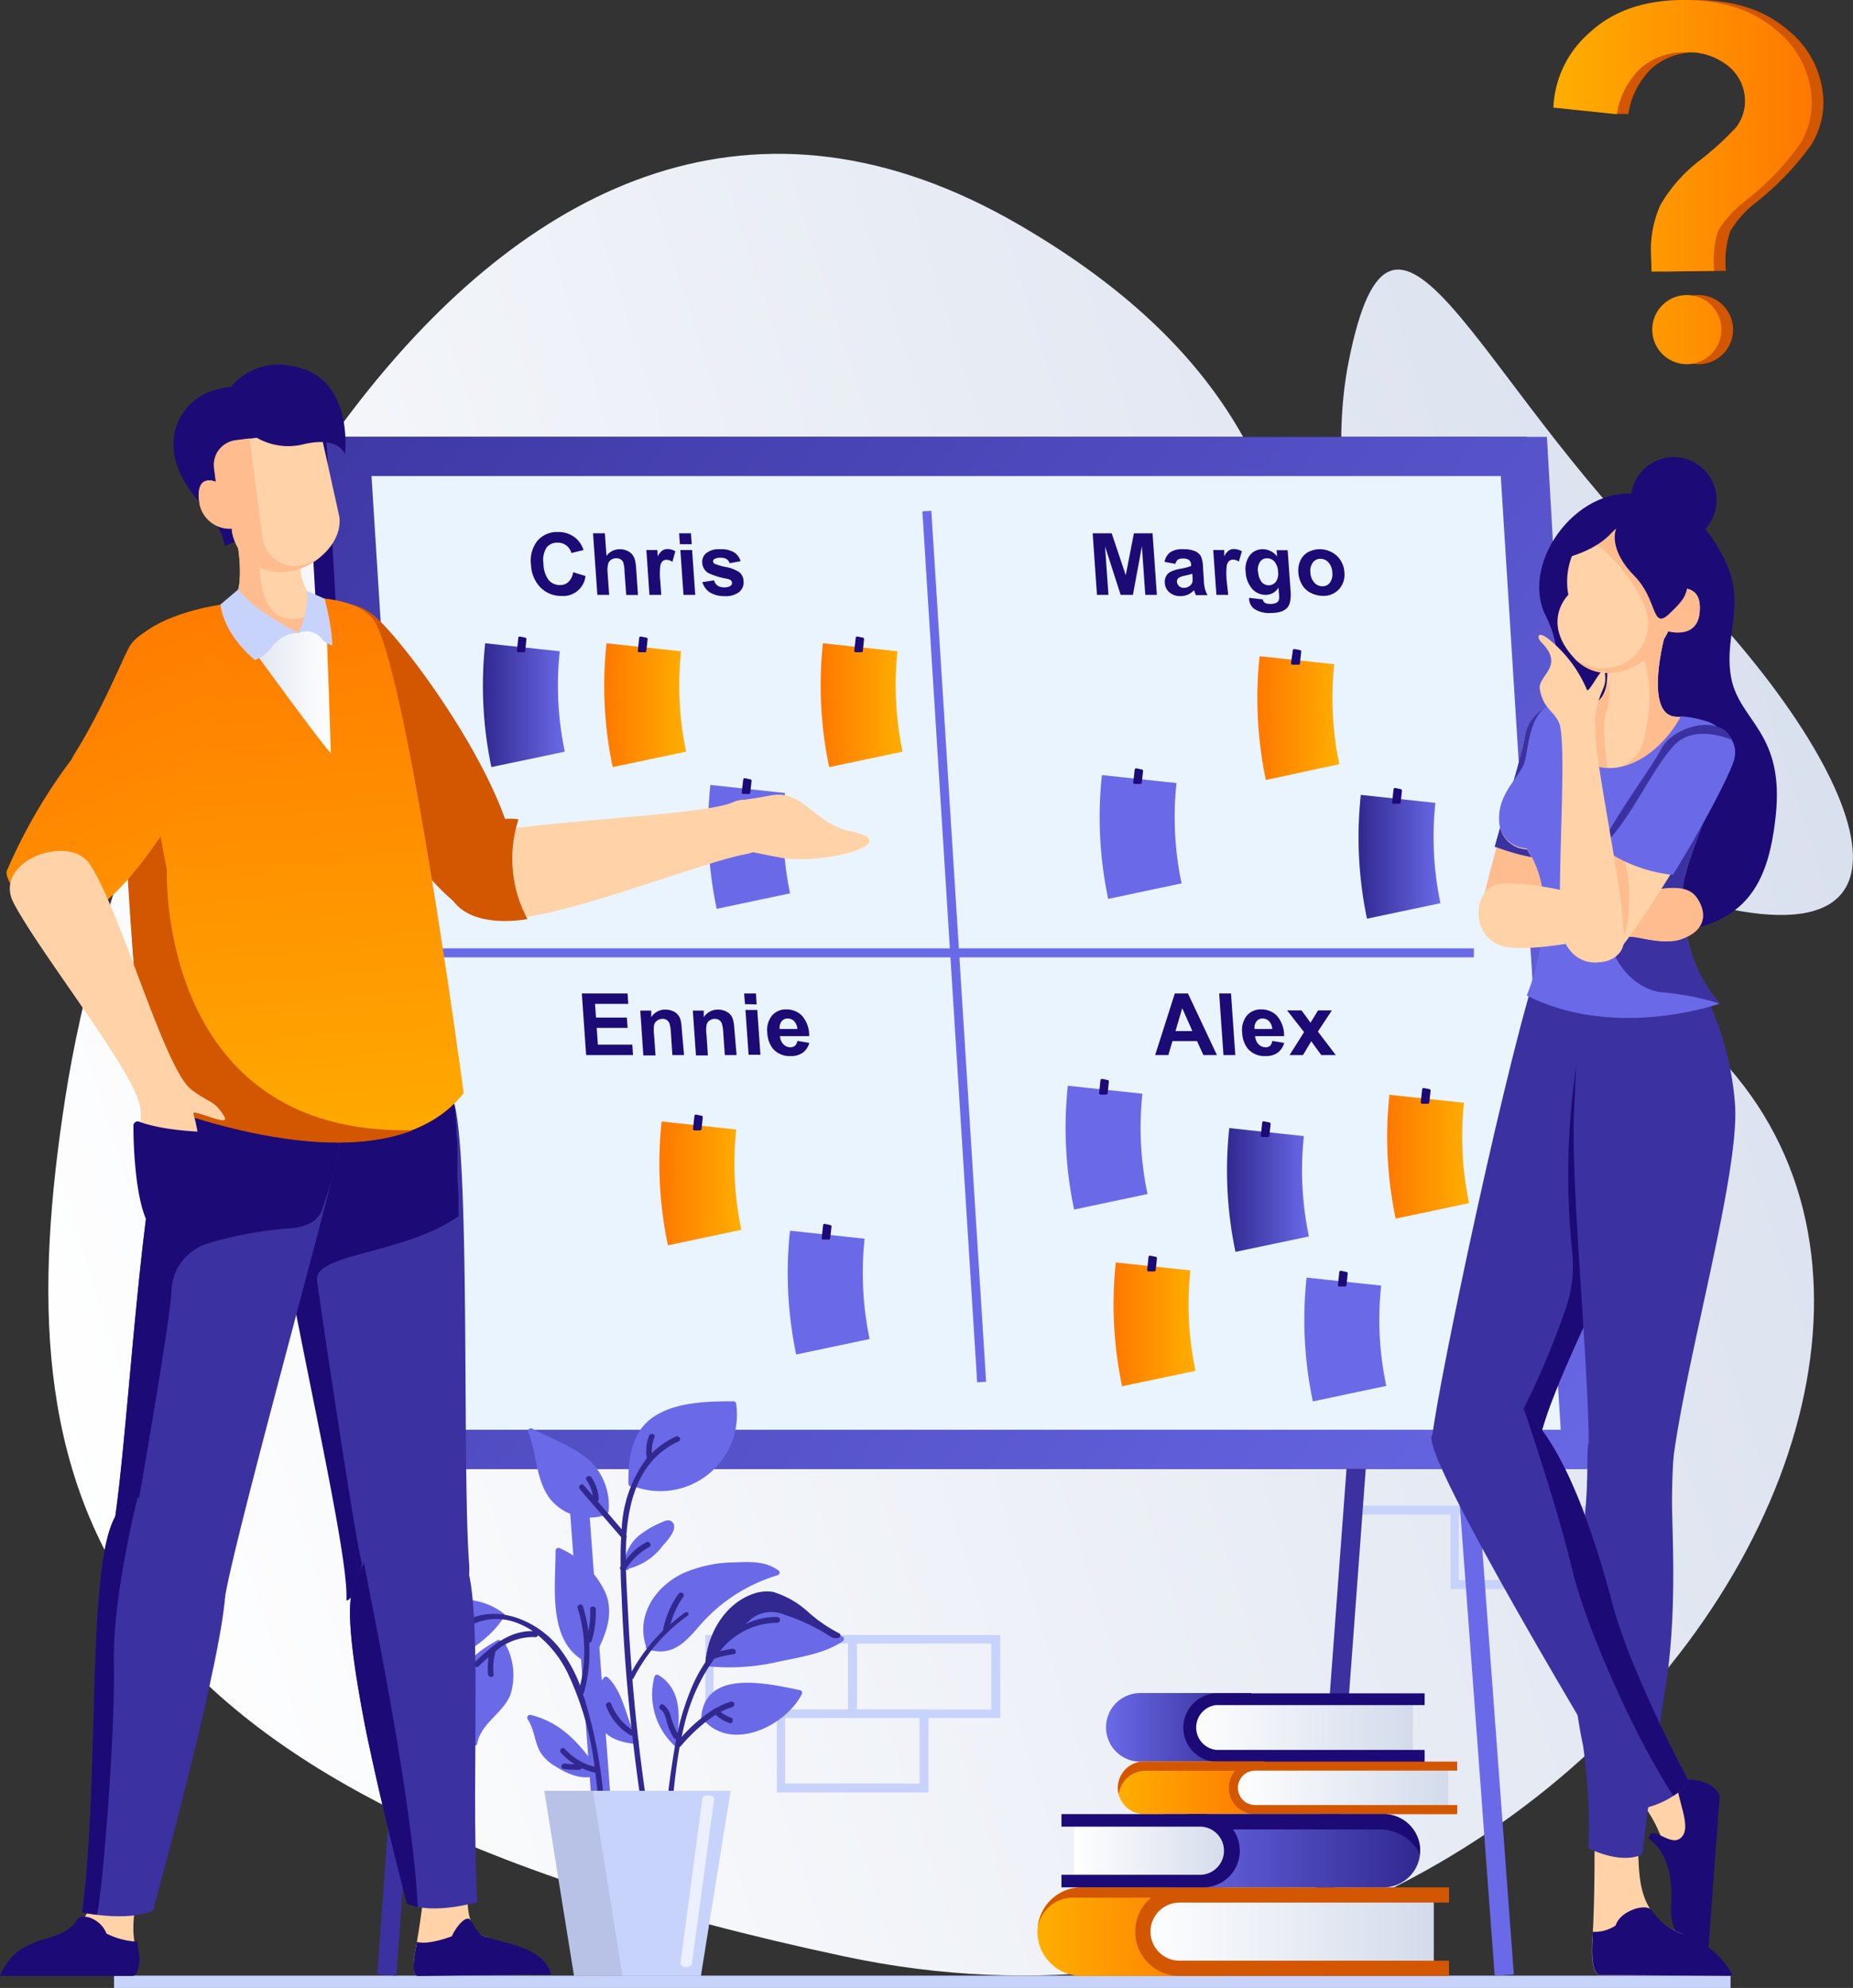 <svg xmlns="http://www.w3.org/2000/svg" xmlns:xlink="http://www.w3.org/1999/xlink" viewBox="0 0 206.69 221.73"><rect x="0" y="0" width="206.69" height="221.73" fill="#333333" stroke="none"/><defs><style>.cls-1{fill:#c8d3fb;}.cls-2{fill:url(#Безымянный_градиент_330);}.cls-3{fill:url(#Безымянный_градиент_330-2);}.cls-4{fill:#3b31a1;}.cls-19,.cls-5{fill:#6a6ae8;}.cls-6{fill:#1c0a76;}.cls-7{fill:url(#Безымянный_градиент_14);}.cls-8{fill:#eaf4fe;}.cls-9{fill:#1c0a75;}.cls-10,.cls-11,.cls-12,.cls-13,.cls-14,.cls-15,.cls-16,.cls-17,.cls-18,.cls-19{fill-rule:evenodd;}.cls-10{fill:url(#Безымянный_градиент_14-2);}.cls-11{fill:url(#Безымянный_градиент_14-3);}.cls-12{fill:url(#Безымянный_градиент_14-4);}.cls-13{fill:url(#Безымянный_градиент_18);}.cls-14{fill:url(#Безымянный_градиент_18-2);}.cls-15{fill:url(#Безымянный_градиент_18-3);}.cls-16{fill:url(#Безымянный_градиент_18-4);}.cls-17{fill:url(#Безымянный_градиент_18-5);}.cls-18{fill:url(#Безымянный_градиент_18-6);}.cls-20{fill:#312890;}.cls-21{opacity:0.08;}.cls-22{fill:#fff;opacity:0.64;}.cls-23{fill:#ffd2a7;}.cls-24{fill:#ffbc8e;}.cls-25{fill:#d35600;}.cls-26{fill:url(#Безымянный_градиент_18-7);}.cls-27{fill:url(#Безымянный_градиент_330-3);}.cls-28{fill:url(#Безымянный_градиент_140);}.cls-29{fill:url(#Безымянный_градиент_18-8);}.cls-30{fill:url(#Безымянный_градиент_18-9);}.cls-31{fill:url(#Безымянный_градиент_18-10);}.cls-32{fill:url(#Безымянный_градиент_330-4);}.cls-33{fill:url(#Безымянный_градиент_14-5);}.cls-34{fill:url(#Безымянный_градиент_330-5);}.cls-35{fill:url(#Безымянный_градиент_18-11);}.cls-36{fill:url(#Безымянный_градиент_330-6);}.cls-37{fill:url(#Безымянный_градиент_14-6);}.cls-38{fill:url(#Безымянный_градиент_330-7);}</style><linearGradient id="&#x411;&#x435;&#x437;&#x44B;&#x43C;&#x44F;&#x43D;&#x43D;&#x44B;&#x439;_&#x433;&#x440;&#x430;&#x434;&#x438;&#x435;&#x43D;&#x442;_330" x1="1.97" y1="151.04" x2="240.9" y2="75.52" gradientUnits="userSpaceOnUse"><stop offset="0" stop-color="#fff"></stop><stop offset="1" stop-color="#d3dbeb"></stop></linearGradient><linearGradient id="&#x411;&#x435;&#x437;&#x44B;&#x43C;&#x44F;&#x43D;&#x43D;&#x44B;&#x439;_&#x433;&#x440;&#x430;&#x434;&#x438;&#x435;&#x43D;&#x442;_330-2" x1="-6.44" y1="124.43" x2="232.49" y2="48.91" xlink:href="#&#x411;&#x435;&#x437;&#x44B;&#x43C;&#x44F;&#x43D;&#x43D;&#x44B;&#x439;_&#x433;&#x440;&#x430;&#x434;&#x438;&#x435;&#x43D;&#x442;_330"></linearGradient><linearGradient id="&#x411;&#x435;&#x437;&#x44B;&#x43C;&#x44F;&#x43D;&#x43D;&#x44B;&#x439;_&#x433;&#x440;&#x430;&#x434;&#x438;&#x435;&#x43D;&#x442;_14" x1="396.93" y1="168.12" x2="598.44" y2="13.47" gradientTransform="matrix(-1, 0, 0, 1, 585.27, 0)" gradientUnits="userSpaceOnUse"><stop offset="0" stop-color="#6a6ae8"></stop><stop offset="1" stop-color="#312890"></stop></linearGradient><linearGradient id="&#x411;&#x435;&#x437;&#x44B;&#x43C;&#x44F;&#x43D;&#x43D;&#x44B;&#x439;_&#x433;&#x440;&#x430;&#x434;&#x438;&#x435;&#x43D;&#x442;_14-2" x1="23.74" y1="78.66" x2="32.87" y2="78.66" gradientTransform="matrix(-1, 0, 0, 1, 86.75, 0)" xlink:href="#&#x411;&#x435;&#x437;&#x44B;&#x43C;&#x44F;&#x43D;&#x43D;&#x44B;&#x439;_&#x433;&#x440;&#x430;&#x434;&#x438;&#x435;&#x43D;&#x442;_14"></linearGradient><linearGradient id="&#x411;&#x435;&#x437;&#x44B;&#x43C;&#x44F;&#x43D;&#x43D;&#x44B;&#x439;_&#x433;&#x440;&#x430;&#x434;&#x438;&#x435;&#x43D;&#x442;_14-3" x1="-73.92" y1="95.56" x2="-64.79" y2="95.56" gradientTransform="matrix(-1, 0, 0, 1, 86.75, 0)" xlink:href="#&#x411;&#x435;&#x437;&#x44B;&#x43C;&#x44F;&#x43D;&#x43D;&#x44B;&#x439;_&#x433;&#x440;&#x430;&#x434;&#x438;&#x435;&#x43D;&#x442;_14"></linearGradient><linearGradient id="&#x411;&#x435;&#x437;&#x44B;&#x43C;&#x44F;&#x43D;&#x43D;&#x44B;&#x439;_&#x433;&#x440;&#x430;&#x434;&#x438;&#x435;&#x43D;&#x442;_14-4" x1="-59.27" y1="132.73" x2="-50.13" y2="132.73" gradientTransform="matrix(-1, 0, 0, 1, 86.75, 0)" xlink:href="#&#x411;&#x435;&#x437;&#x44B;&#x43C;&#x44F;&#x43D;&#x43D;&#x44B;&#x439;_&#x433;&#x440;&#x430;&#x434;&#x438;&#x435;&#x43D;&#x442;_14"></linearGradient><linearGradient id="&#x411;&#x435;&#x437;&#x44B;&#x43C;&#x44F;&#x43D;&#x43D;&#x44B;&#x439;_&#x433;&#x440;&#x430;&#x434;&#x438;&#x435;&#x43D;&#x442;_18" x1="10.22" y1="78.66" x2="19.36" y2="78.66" gradientTransform="matrix(-1, 0, 0, 1, 86.75, 0)" gradientUnits="userSpaceOnUse"><stop offset="0" stop-color="#ffae00"></stop><stop offset="1" stop-color="#ff7800"></stop></linearGradient><linearGradient id="&#x411;&#x435;&#x437;&#x44B;&#x43C;&#x44F;&#x43D;&#x43D;&#x44B;&#x439;_&#x433;&#x440;&#x430;&#x434;&#x438;&#x435;&#x43D;&#x442;_18-2" x1="-13.93" y1="78.66" x2="-4.79" y2="78.66" xlink:href="#&#x411;&#x435;&#x437;&#x44B;&#x43C;&#x44F;&#x43D;&#x43D;&#x44B;&#x439;_&#x433;&#x440;&#x430;&#x434;&#x438;&#x435;&#x43D;&#x442;_18"></linearGradient><linearGradient id="&#x411;&#x435;&#x437;&#x44B;&#x43C;&#x44F;&#x43D;&#x43D;&#x44B;&#x439;_&#x433;&#x440;&#x430;&#x434;&#x438;&#x435;&#x43D;&#x442;_18-3" x1="-62.64" y1="80.05" x2="-53.5" y2="80.05" xlink:href="#&#x411;&#x435;&#x437;&#x44B;&#x43C;&#x44F;&#x43D;&#x43D;&#x44B;&#x439;_&#x433;&#x440;&#x430;&#x434;&#x438;&#x435;&#x43D;&#x442;_18"></linearGradient><linearGradient id="&#x411;&#x435;&#x437;&#x44B;&#x43C;&#x44F;&#x43D;&#x43D;&#x44B;&#x439;_&#x433;&#x440;&#x430;&#x434;&#x438;&#x435;&#x43D;&#x442;_18-4" x1="4.06" y1="131.99" x2="13.2" y2="131.99" xlink:href="#&#x411;&#x435;&#x437;&#x44B;&#x43C;&#x44F;&#x43D;&#x43D;&#x44B;&#x439;_&#x433;&#x440;&#x430;&#x434;&#x438;&#x435;&#x43D;&#x442;_18"></linearGradient><linearGradient id="&#x411;&#x435;&#x437;&#x44B;&#x43C;&#x44F;&#x43D;&#x43D;&#x44B;&#x439;_&#x433;&#x440;&#x430;&#x434;&#x438;&#x435;&#x43D;&#x442;_18-5" x1="-46.6" y1="147.71" x2="-37.46" y2="147.71" xlink:href="#&#x411;&#x435;&#x437;&#x44B;&#x43C;&#x44F;&#x43D;&#x43D;&#x44B;&#x439;_&#x433;&#x440;&#x430;&#x434;&#x438;&#x435;&#x43D;&#x442;_18"></linearGradient><linearGradient id="&#x411;&#x435;&#x437;&#x44B;&#x43C;&#x44F;&#x43D;&#x43D;&#x44B;&#x439;_&#x433;&#x440;&#x430;&#x434;&#x438;&#x435;&#x43D;&#x442;_18-6" x1="-77.11" y1="129.02" x2="-67.98" y2="129.02" xlink:href="#&#x411;&#x435;&#x437;&#x44B;&#x43C;&#x44F;&#x43D;&#x43D;&#x44B;&#x439;_&#x433;&#x440;&#x430;&#x434;&#x438;&#x435;&#x43D;&#x442;_18"></linearGradient><linearGradient id="&#x411;&#x435;&#x437;&#x44B;&#x43C;&#x44F;&#x43D;&#x43D;&#x44B;&#x439;_&#x433;&#x440;&#x430;&#x434;&#x438;&#x435;&#x43D;&#x442;_18-7" x1="206.32" y1="133.17" x2="212.07" y2="62.82" gradientTransform="matrix(-1, 0, 0, 1, 241.14, 0)" xlink:href="#&#x411;&#x435;&#x437;&#x44B;&#x43C;&#x44F;&#x43D;&#x43D;&#x44B;&#x439;_&#x433;&#x440;&#x430;&#x434;&#x438;&#x435;&#x43D;&#x442;_18"></linearGradient><linearGradient id="&#x411;&#x435;&#x437;&#x44B;&#x43C;&#x44F;&#x43D;&#x43D;&#x44B;&#x439;_&#x433;&#x440;&#x430;&#x434;&#x438;&#x435;&#x43D;&#x442;_330-3" x1="204.24" y1="75.47" x2="216.55" y2="75.47" gradientTransform="matrix(-1, 0, 0, 1, 241.14, 0)" xlink:href="#&#x411;&#x435;&#x437;&#x44B;&#x43C;&#x44F;&#x43D;&#x43D;&#x44B;&#x439;_&#x433;&#x440;&#x430;&#x434;&#x438;&#x435;&#x43D;&#x442;_330"></linearGradient><linearGradient id="&#x411;&#x435;&#x437;&#x44B;&#x43C;&#x44F;&#x43D;&#x43D;&#x44B;&#x439;_&#x433;&#x440;&#x430;&#x434;&#x438;&#x435;&#x43D;&#x442;_140" x1="-1436.8" y1="396.48" x2="-1397.93" y2="396.48" gradientTransform="matrix(-0.99, 0.13, 0.13, 0.99, -1428.92, -152.28)" gradientUnits="userSpaceOnUse"><stop offset="0" stop-color="#ffd000"></stop><stop offset="1" stop-color="#ff7400"></stop></linearGradient><linearGradient id="&#x411;&#x435;&#x437;&#x44B;&#x43C;&#x44F;&#x43D;&#x43D;&#x44B;&#x439;_&#x433;&#x440;&#x430;&#x434;&#x438;&#x435;&#x43D;&#x442;_18-8" x1="203.5" y1="215.82" x2="209.25" y2="145.47" gradientTransform="matrix(-0.95, 0.3, 0.3, 0.95, 162.28, -133.24)" xlink:href="#&#x411;&#x435;&#x437;&#x44B;&#x43C;&#x44F;&#x43D;&#x43D;&#x44B;&#x439;_&#x433;&#x440;&#x430;&#x434;&#x438;&#x435;&#x43D;&#x442;_18"></linearGradient><linearGradient id="&#x411;&#x435;&#x437;&#x44B;&#x43C;&#x44F;&#x43D;&#x43D;&#x44B;&#x439;_&#x433;&#x440;&#x430;&#x434;&#x438;&#x435;&#x43D;&#x442;_18-9" x1="173.27" y1="20.31" x2="202.12" y2="20.31" gradientTransform="matrix(1, 0, 0, 1, 0, 0)" xlink:href="#&#x411;&#x435;&#x437;&#x44B;&#x43C;&#x44F;&#x43D;&#x43D;&#x44B;&#x439;_&#x433;&#x440;&#x430;&#x434;&#x438;&#x435;&#x43D;&#x442;_18"></linearGradient><linearGradient id="&#x411;&#x435;&#x437;&#x44B;&#x43C;&#x44F;&#x43D;&#x43D;&#x44B;&#x439;_&#x433;&#x440;&#x430;&#x434;&#x438;&#x435;&#x43D;&#x442;_18-10" x1="115.74" y1="215.45" x2="136.64" y2="215.45" gradientTransform="matrix(1, 0, 0, 1, 0, 0)" xlink:href="#&#x411;&#x435;&#x437;&#x44B;&#x43C;&#x44F;&#x43D;&#x43D;&#x44B;&#x439;_&#x433;&#x440;&#x430;&#x434;&#x438;&#x435;&#x43D;&#x442;_18"></linearGradient><linearGradient id="&#x411;&#x435;&#x437;&#x44B;&#x43C;&#x44F;&#x43D;&#x43D;&#x44B;&#x439;_&#x433;&#x440;&#x430;&#x434;&#x438;&#x435;&#x43D;&#x442;_330-4" x1="127.31" y1="215.38" x2="159.93" y2="215.38" xlink:href="#&#x411;&#x435;&#x437;&#x44B;&#x43C;&#x44F;&#x43D;&#x43D;&#x44B;&#x439;_&#x433;&#x440;&#x430;&#x434;&#x438;&#x435;&#x43D;&#x442;_330"></linearGradient><linearGradient id="&#x411;&#x435;&#x437;&#x44B;&#x43C;&#x44F;&#x43D;&#x43D;&#x44B;&#x439;_&#x433;&#x440;&#x430;&#x434;&#x438;&#x435;&#x43D;&#x442;_14-5" x1="123.37" y1="192.66" x2="139.56" y2="192.66" gradientTransform="matrix(1, 0, 0, 1, 0, 0)" xlink:href="#&#x411;&#x435;&#x437;&#x44B;&#x43C;&#x44F;&#x43D;&#x43D;&#x44B;&#x439;_&#x433;&#x440;&#x430;&#x434;&#x438;&#x435;&#x43D;&#x442;_14"></linearGradient><linearGradient id="&#x411;&#x435;&#x437;&#x44B;&#x43C;&#x44F;&#x43D;&#x43D;&#x44B;&#x439;_&#x433;&#x440;&#x430;&#x434;&#x438;&#x435;&#x43D;&#x442;_330-5" x1="132.33" y1="192.61" x2="157.6" y2="192.61" xlink:href="#&#x411;&#x435;&#x437;&#x44B;&#x43C;&#x44F;&#x43D;&#x43D;&#x44B;&#x439;_&#x433;&#x440;&#x430;&#x434;&#x438;&#x435;&#x43D;&#x442;_330"></linearGradient><linearGradient id="&#x411;&#x435;&#x437;&#x44B;&#x43C;&#x44F;&#x43D;&#x43D;&#x44B;&#x439;_&#x433;&#x440;&#x430;&#x434;&#x438;&#x435;&#x43D;&#x442;_18-11" x1="124.69" y1="199.41" x2="141.07" y2="199.41" gradientTransform="matrix(1, 0, 0, 1, 0, 0)" xlink:href="#&#x411;&#x435;&#x437;&#x44B;&#x43C;&#x44F;&#x43D;&#x43D;&#x44B;&#x439;_&#x433;&#x440;&#x430;&#x434;&#x438;&#x435;&#x43D;&#x442;_18"></linearGradient><linearGradient id="&#x411;&#x435;&#x437;&#x44B;&#x43C;&#x44F;&#x43D;&#x43D;&#x44B;&#x439;_&#x433;&#x440;&#x430;&#x434;&#x438;&#x435;&#x43D;&#x442;_330-6" x1="137.49" y1="199.37" x2="161.55" y2="199.37" xlink:href="#&#x411;&#x435;&#x437;&#x44B;&#x43C;&#x44F;&#x43D;&#x43D;&#x44B;&#x439;_&#x433;&#x440;&#x430;&#x434;&#x438;&#x435;&#x43D;&#x442;_330"></linearGradient><linearGradient id="&#x411;&#x435;&#x437;&#x44B;&#x43C;&#x44F;&#x43D;&#x43D;&#x44B;&#x439;_&#x433;&#x440;&#x430;&#x434;&#x438;&#x435;&#x43D;&#x442;_14-6" x1="129.75" y1="206.43" x2="158.41" y2="206.43" gradientTransform="matrix(1, 0, 0, 1, 0, 0)" xlink:href="#&#x411;&#x435;&#x437;&#x44B;&#x43C;&#x44F;&#x43D;&#x43D;&#x44B;&#x439;_&#x433;&#x440;&#x430;&#x434;&#x438;&#x435;&#x43D;&#x442;_14"></linearGradient><linearGradient id="&#x411;&#x435;&#x437;&#x44B;&#x43C;&#x44F;&#x43D;&#x43D;&#x44B;&#x439;_&#x433;&#x440;&#x430;&#x434;&#x438;&#x435;&#x43D;&#x442;_330-7" x1="119.81" y1="206.37" x2="137.48" y2="206.37" xlink:href="#&#x411;&#x435;&#x437;&#x44B;&#x43C;&#x44F;&#x43D;&#x43D;&#x44B;&#x439;_&#x433;&#x440;&#x430;&#x434;&#x438;&#x435;&#x43D;&#x442;_330"></linearGradient></defs><g id="&#x421;&#x43B;&#x43E;&#x439;_2" data-name="&#x421;&#x43B;&#x43E;&#x439; 2"><g id="Layer1"><rect class="cls-1" x="12.72" y="220.36" width="180.31" height="1.37"></rect><path class="cls-2" d="M7.25,122.64C14.39,76.28,54.67-9.3,113.74,25.11c50.71,29.54,15.82,65.38,57.52,80.12,71.18,25.18,9.31,131.34-77,113S.6,165.77,7.25,122.64Z"></path><path class="cls-1" d="M167.11,168.93H150.2v-9.25h16.91Zm-16-1h15v-7.36h-15Z"></path><path class="cls-1" d="M178.71,177.24H161.8V168h16.91Zm-16-1h15v-7.36h-15Z"></path><path class="cls-1" d="M125.35,89.19H108.44V79.94h16.91Zm-16-1h15V80.89h-15Z"></path><path class="cls-1" d="M95.59,191.62H78.68v-9.25H95.59Zm-16-.94h15v-7.36h-15Z"></path><path class="cls-1" d="M111.57,191.62H94.66v-9.25h16.91Zm-16-.94h15v-7.36h-15Z"></path><path class="cls-1" d="M103.57,199.93H86.66v-9.25h16.91Zm-16-1h15v-7.36h-15Z"></path><path class="cls-1" d="M71,138.26H54.12V129H71Zm-16-.95h15V130h-15Z"></path><path class="cls-1" d="M59.44,146.57H42.53v-9.26H59.44Zm-16-.95h15v-7.36h-15Z"></path><path class="cls-1" d="M42.74,100.09H25.83V90.84H42.74Zm-16-1h15V91.79h-15Z"></path><path class="cls-1" d="M58.72,100.09H41.81V90.84H58.72Zm-16-1h15V91.79h-15Z"></path><path class="cls-1" d="M50.72,108.4H33.81V99.14H50.72Zm-16-1h15v-7.36h-15Z"></path><path class="cls-3" d="M150.43,40.35C147.08,57.25,153,88.75,186,99.53s21.57-15.14,0-36.24S155.48,14.88,150.43,40.35Z"></path><rect class="cls-4" x="-28.72" y="141.86" width="155.18" height="2.14" transform="translate(-97.28 181.09) rotate(-85.76)"></rect><rect class="cls-5" x="61.69" y="65.34" width="2.14" height="155.18" transform="translate(-10.4 5.03) rotate(-4.24)"></rect><rect class="cls-5" x="160.98" y="65.34" width="2.14" height="155.18" transform="translate(-10.12 12.37) rotate(-4.24)"></rect><rect class="cls-4" x="75.24" y="141.86" width="155.18" height="2.14" transform="translate(-1.02 284.76) rotate(-85.76)"></rect><polygon class="cls-6" points="176.92 163.84 40.75 163.84 34.16 48.73 170.33 48.73 176.92 163.84"></polygon><polygon class="cls-7" points="179.14 163.84 42.98 163.84 36.39 48.73 172.55 48.73 179.14 163.84"></polygon><polygon class="cls-8" points="174.09 159.47 48.13 159.47 41.44 53.1 167.4 53.1 174.09 159.47"></polygon><rect class="cls-5" x="48.48" y="105.78" width="115.92" height="1"></rect><rect class="cls-5" x="105.94" y="56.91" width="1" height="97.34" transform="translate(-6.42 6.89) rotate(-3.6)"></rect><path class="cls-9" d="M63.93,63.82l1.38.43a2.5,2.5,0,0,1-2.7,2.22,3.22,3.22,0,0,1-2.32-.94A3.84,3.84,0,0,1,59.23,63a3.57,3.57,0,0,1,.7-2.66,2.85,2.85,0,0,1,2.27-1,3,3,0,0,1,2.1.75,3,3,0,0,1,.79,1.26l-1.35.33a1.59,1.59,0,0,0-.57-.84,1.51,1.51,0,0,0-1-.31,1.46,1.46,0,0,0-1.2.54,2.57,2.57,0,0,0-.35,1.78,3.12,3.12,0,0,0,.59,1.86,1.64,1.64,0,0,0,1.26.55,1.33,1.33,0,0,0,.93-.35A1.88,1.88,0,0,0,63.93,63.82Z"></path><path class="cls-9" d="M67.47,59.48,67.65,62a1.81,1.81,0,0,1,1.47-.74,1.9,1.9,0,0,1,.83.17,1.45,1.45,0,0,1,.58.43,1.76,1.76,0,0,1,.29.58,5.11,5.11,0,0,1,.14,1l.2,2.92H69.85l-.19-2.63a3.72,3.72,0,0,0-.14-1,.69.69,0,0,0-.29-.34.9.9,0,0,0-.48-.12,1,1,0,0,0-.58.16.79.79,0,0,0-.34.48,2.84,2.84,0,0,0-.06.94l.18,2.5H66.63l-.48-6.87Z"></path><path class="cls-9" d="M73.76,66.35H72.44l-.34-5h1.22l.05.71a1.74,1.74,0,0,1,.52-.66,1,1,0,0,1,.56-.16,1.71,1.71,0,0,1,.88.25L75,62.66a1.17,1.17,0,0,0-.63-.22.69.69,0,0,0-.46.15.94.94,0,0,0-.26.55,7.25,7.25,0,0,0,0,1.67Z"></path><path class="cls-9" d="M75.84,60.7l-.09-1.22h1.32l.09,1.22Zm.4,5.65-.35-5H77.2l.35,5Z"></path><path class="cls-9" d="M78.34,64.93l1.31-.2a1,1,0,0,0,.38.58,1.25,1.25,0,0,0,.74.2,1.18,1.18,0,0,0,.75-.19.41.41,0,0,0,0-.6,1.12,1.12,0,0,0-.45-.17A8,8,0,0,1,79,63.91a1.43,1.43,0,0,1-.67-1.12,1.28,1.28,0,0,1,.44-1.09,2.26,2.26,0,0,1,1.55-.44,2.89,2.89,0,0,1,1.54.33,1.81,1.81,0,0,1,.75,1l-1.22.23a.86.86,0,0,0-.33-.45,1.22,1.22,0,0,0-.65-.16,1.36,1.36,0,0,0-.74.15.32.32,0,0,0-.13.27.35.35,0,0,0,.15.24,5.72,5.72,0,0,0,1.26.37,4,4,0,0,1,1.51.58,1.33,1.33,0,0,1,.48,1A1.4,1.4,0,0,1,82.49,66a2.39,2.39,0,0,1-1.66.49,3,3,0,0,1-1.64-.41A2.11,2.11,0,0,1,78.34,64.93Z"></path><path class="cls-9" d="M122.36,66.35l-.48-6.87H124l1.57,4.68.91-4.68h2.08l.48,6.87h-1.29l-.38-5.41-1,5.41H125l-1.74-5.41.38,5.41Z"></path><path class="cls-9" d="M131.11,62.89l-1.21-.22a1.69,1.69,0,0,1,.62-1.06,2.35,2.35,0,0,1,1.44-.35,3.2,3.2,0,0,1,1.32.21,1.46,1.46,0,0,1,.65.53,2.84,2.84,0,0,1,.25,1.18l.1,1.53a5.15,5.15,0,0,0,.13,1,3.31,3.31,0,0,0,.28.67h-1.3q-.06-.13-.15-.39l-.06-.16a2.17,2.17,0,0,1-.69.5,2,2,0,0,1-.81.16,1.81,1.81,0,0,1-1.24-.42,1.45,1.45,0,0,1-.51-1.05,1.33,1.33,0,0,1,.14-.75,1.24,1.24,0,0,1,.53-.51,4.26,4.26,0,0,1,1-.31,6.43,6.43,0,0,0,1.26-.32V63a.76.76,0,0,0-.23-.54,1.16,1.16,0,0,0-.72-.16.94.94,0,0,0-.54.13A.92.92,0,0,0,131.11,62.89ZM133,64c-.17.05-.43.12-.79.2a2.11,2.11,0,0,0-.7.23.5.5,0,0,0-.23.46.74.74,0,0,0,.24.48.76.76,0,0,0,.54.2,1.08,1.08,0,0,0,.66-.23.75.75,0,0,0,.29-.44,2.58,2.58,0,0,0,0-.64Z"></path><path class="cls-9" d="M137,66.35h-1.32l-.35-5h1.22l0,.71a1.84,1.84,0,0,1,.52-.66,1,1,0,0,1,.56-.16,1.74,1.74,0,0,1,.89.25l-.33,1.15a1.2,1.2,0,0,0-.64-.22.68.68,0,0,0-.45.15,1,1,0,0,0-.27.55,8.16,8.16,0,0,0,0,1.67Z"></path><path class="cls-9" d="M139.34,66.68l1.52.18a.57.57,0,0,0,.2.36,1.06,1.06,0,0,0,.6.14,1.5,1.5,0,0,0,.76-.15.59.59,0,0,0,.24-.34,2.05,2.05,0,0,0,0-.6l-.05-.73a1.66,1.66,0,0,1-1.44.81,2,2,0,0,1-1.64-.85,3.07,3.07,0,0,1-.58-1.67,2.59,2.59,0,0,1,.47-1.91,1.8,1.8,0,0,1,1.45-.66,2,2,0,0,1,1.58.81l-.05-.7h1.23l.32,4.47a4.22,4.22,0,0,1-.06,1.31,1.38,1.38,0,0,1-.36.69,1.8,1.8,0,0,1-.67.39,3.73,3.73,0,0,1-1.1.14,3,3,0,0,1-1.83-.44,1.45,1.45,0,0,1-.6-1.09S139.34,66.74,139.34,66.68Zm1-2.92a2,2,0,0,0,.39,1.16,1,1,0,0,0,.78.36,1,1,0,0,0,.79-.37,1.56,1.56,0,0,0,.26-1.12,1.87,1.87,0,0,0-.4-1.15,1.09,1.09,0,0,0-.83-.37.92.92,0,0,0-.76.36A1.68,1.68,0,0,0,140.31,63.76Z"></path><path class="cls-9" d="M144.82,63.79a2.66,2.66,0,0,1,.23-1.27,2.07,2.07,0,0,1,.86-.94,2.82,2.82,0,0,1,3.2.41,2.75,2.75,0,0,1,.85,1.86,2.43,2.43,0,0,1-.6,1.87,2.3,2.3,0,0,1-1.78.74,3,3,0,0,1-1.33-.31,2.26,2.26,0,0,1-1-.91A3.06,3.06,0,0,1,144.82,63.79Zm1.35.07a1.74,1.74,0,0,0,.44,1.13,1.17,1.17,0,0,0,.89.4,1,1,0,0,0,.84-.4,1.62,1.62,0,0,0,.27-1.14,1.76,1.76,0,0,0-.43-1.12,1.17,1.17,0,0,0-.89-.4,1,1,0,0,0-.84.4A1.56,1.56,0,0,0,146.17,63.86Z"></path><path class="cls-9" d="M65.38,117.68l-.48-6.87H70l.08,1.16H66.37l.11,1.53h3.44l.09,1.15H66.56l.13,1.87h3.84l.08,1.16Z"></path><path class="cls-9" d="M76.3,117.68H75l-.17-2.54a3.94,3.94,0,0,0-.16-1,.85.85,0,0,0-.3-.37.81.81,0,0,0-.47-.13,1,1,0,0,0-.6.19.9.9,0,0,0-.34.49,4.37,4.37,0,0,0,0,1.15l.16,2.25H71.76l-.34-5h1.22l0,.74a1.82,1.82,0,0,1,1.58-.85,2,2,0,0,1,.81.16,1.39,1.39,0,0,1,.57.4,1.48,1.48,0,0,1,.3.55,4,4,0,0,1,.13.89Z"></path><path class="cls-9" d="M82.16,117.68H80.85l-.18-2.54a3.94,3.94,0,0,0-.16-1,.85.85,0,0,0-.3-.37.8.8,0,0,0-.46-.13,1,1,0,0,0-.61.19.83.83,0,0,0-.33.49,4,4,0,0,0,0,1.15l.15,2.25H77.63l-.35-5H78.5l0,.74a1.85,1.85,0,0,1,1.58-.85,2,2,0,0,1,.81.16,1.5,1.5,0,0,1,.58.4,1.61,1.61,0,0,1,.29.55,3.94,3.94,0,0,1,.14.89Z"></path><path class="cls-9" d="M83.1,112,83,110.81h1.32l.08,1.22Zm.4,5.65-.35-5h1.32l.35,5Z"></path><path class="cls-9" d="M88.94,116.1l1.33.22a2,2,0,0,1-.73,1.1,2.21,2.21,0,0,1-1.34.37,2.42,2.42,0,0,1-2-.84,3.07,3.07,0,0,1-.61-1.72,2.6,2.6,0,0,1,.51-1.94,2,2,0,0,1,1.59-.7,2.36,2.36,0,0,1,1.8.74,3.35,3.35,0,0,1,.77,2.24H87a1.42,1.42,0,0,0,.39.91,1.05,1.05,0,0,0,.78.33.8.8,0,0,0,.51-.17A1,1,0,0,0,88.94,116.1Zm0-1.33a1.34,1.34,0,0,0-.36-.87,1,1,0,0,0-.7-.3.84.84,0,0,0-.69.31,1.17,1.17,0,0,0-.22.86Z"></path><path class="cls-9" d="M135.74,117.68h-1.51l-.71-1.56h-2.74l-.46,1.56h-1.47l2.19-6.87h1.47ZM133,115l-1.13-2.55-.75,2.55Z"></path><path class="cls-9" d="M136.47,117.68l-.48-6.87h1.32l.48,6.87Z"></path><path class="cls-9" d="M141.91,116.1l1.33.22a2,2,0,0,1-.73,1.1,2.21,2.21,0,0,1-1.34.37,2.42,2.42,0,0,1-2-.84,3.07,3.07,0,0,1-.61-1.72,2.6,2.6,0,0,1,.51-1.94,2,2,0,0,1,1.59-.7,2.36,2.36,0,0,1,1.8.74,3.35,3.35,0,0,1,.77,2.24H140a1.42,1.42,0,0,0,.39.91,1.07,1.07,0,0,0,.78.33.78.78,0,0,0,.51-.17A1,1,0,0,0,141.91,116.1Zm0-1.33a1.34,1.34,0,0,0-.36-.87,1,1,0,0,0-.7-.3.84.84,0,0,0-.69.31,1.17,1.17,0,0,0-.22.86Z"></path><path class="cls-9" d="M143.84,117.68l1.62-2.56-1.89-2.42h1.61l1,1.37.84-1.37h1.54L147,115.06l2,2.62h-1.62l-1.12-1.54-.92,1.54Z"></path><path class="cls-10" d="M63,83.84l-8.19,1.72a44.14,44.14,0,0,1-.69-13.81l8.32.89A36,36,0,0,0,63,83.84Z"></path><path class="cls-6" d="M57.78,72.75l.63,0a.17.17,0,0,0,.17-.14l.14-1.31a.17.17,0,0,0-.13-.18L58,71a.16.16,0,0,0-.19.14l-.15,1.41A.16.16,0,0,0,57.78,72.75Z"></path><path class="cls-11" d="M160.67,100.74l-8.19,1.73a44.17,44.17,0,0,1-.69-13.81l8.32.89A35.94,35.94,0,0,0,160.67,100.74Z"></path><path class="cls-6" d="M155.44,89.65l.63,0a.16.16,0,0,0,.17-.15l.14-1.31a.16.16,0,0,0-.13-.17l-.61-.13a.17.17,0,0,0-.2.15l-.15,1.4A.16.16,0,0,0,155.44,89.65Z"></path><path class="cls-12" d="M146,137.91l-8.19,1.72a44.14,44.14,0,0,1-.69-13.81l8.32.9A36,36,0,0,0,146,137.91Z"></path><path class="cls-6" d="M140.79,126.82l.63,0a.16.16,0,0,0,.17-.14l.14-1.31a.16.16,0,0,0-.13-.17l-.62-.13a.16.16,0,0,0-.19.14l-.15,1.41A.16.16,0,0,0,140.79,126.82Z"></path><path class="cls-13" d="M76.53,83.84l-8.19,1.72a44.14,44.14,0,0,1-.69-13.81l8.32.89A36,36,0,0,0,76.53,83.84Z"></path><path class="cls-6" d="M71.3,72.75l.63,0a.16.16,0,0,0,.16-.14l.15-1.31a.17.17,0,0,0-.13-.18L71.49,71a.16.16,0,0,0-.19.14l-.15,1.41A.16.16,0,0,0,71.3,72.75Z"></path><path class="cls-14" d="M100.68,83.84l-8.19,1.72a44.15,44.15,0,0,1-.7-13.81l8.32.89A35.7,35.7,0,0,0,100.68,83.84Z"></path><path class="cls-6" d="M95.45,72.75l.63,0a.16.16,0,0,0,.16-.14l.14-1.31a.16.16,0,0,0-.12-.18L95.64,71a.16.16,0,0,0-.19.14l-.16,1.41A.16.16,0,0,0,95.45,72.75Z"></path><path class="cls-15" d="M149.39,85.23,141.2,87a44.18,44.18,0,0,1-.7-13.81l8.32.89A36,36,0,0,0,149.39,85.23Z"></path><path class="cls-6" d="M144.16,74.14l.63,0A.16.16,0,0,0,145,74l.14-1.31a.16.16,0,0,0-.12-.18l-.62-.12a.16.16,0,0,0-.19.14L144,74A.18.18,0,0,0,144.16,74.14Z"></path><path class="cls-16" d="M82.69,137.17,74.5,138.9a44.18,44.18,0,0,1-.7-13.81l8.32.89A35.94,35.94,0,0,0,82.69,137.17Z"></path><path class="cls-6" d="M77.46,126.08l.63,0a.16.16,0,0,0,.16-.15l.14-1.31a.15.15,0,0,0-.12-.17l-.62-.13a.17.17,0,0,0-.19.15l-.16,1.41A.16.16,0,0,0,77.46,126.08Z"></path><path class="cls-17" d="M133.35,152.9l-8.19,1.72a44.18,44.18,0,0,1-.7-13.81l8.32.89A35.7,35.7,0,0,0,133.35,152.9Z"></path><path class="cls-6" d="M128.12,141.81l.62,0a.16.16,0,0,0,.17-.15l.14-1.3a.17.17,0,0,0-.13-.18l-.61-.12a.16.16,0,0,0-.2.14l-.15,1.41A.17.17,0,0,0,128.12,141.81Z"></path><path class="cls-18" d="M163.87,134.2l-8.19,1.72a44.18,44.18,0,0,1-.7-13.81l8.32.89A35.7,35.7,0,0,0,163.87,134.2Z"></path><path class="cls-6" d="M158.64,123.11l.62,0a.16.16,0,0,0,.17-.14l.14-1.31a.17.17,0,0,0-.13-.18l-.61-.12a.17.17,0,0,0-.2.14l-.15,1.41A.16.16,0,0,0,158.64,123.11Z"></path><path class="cls-19" d="M88.13,99.64l-8.19,1.73a44.22,44.22,0,0,1-.7-13.82l8.32.9A35.65,35.65,0,0,0,88.13,99.64Z"></path><path class="cls-6" d="M82.9,88.55l.63,0a.15.15,0,0,0,.16-.14l.14-1.31a.15.15,0,0,0-.12-.17l-.62-.13a.16.16,0,0,0-.19.14l-.16,1.41A.16.16,0,0,0,82.9,88.55Z"></path><path class="cls-19" d="M131.8,98.53l-8.19,1.73a44.18,44.18,0,0,1-.7-13.81l8.32.89A35.64,35.64,0,0,0,131.8,98.53Z"></path><path class="cls-6" d="M126.57,87.44l.62,0a.16.16,0,0,0,.17-.15L127.5,86a.15.15,0,0,0-.13-.17l-.61-.13a.17.17,0,0,0-.19.14l-.16,1.41A.16.16,0,0,0,126.57,87.44Z"></path><path class="cls-19" d="M97,149.35l-8.19,1.73a44.17,44.17,0,0,1-.69-13.81l8.32.89A36,36,0,0,0,97,149.35Z"></path><path class="cls-6" d="M91.81,138.26l.63,0a.15.15,0,0,0,.16-.14l.15-1.31a.16.16,0,0,0-.13-.17l-.62-.13a.16.16,0,0,0-.19.14l-.15,1.41A.16.16,0,0,0,91.81,138.26Z"></path><path class="cls-19" d="M154.63,154.58l-8.19,1.73a44.18,44.18,0,0,1-.7-13.81l8.32.89A35.65,35.65,0,0,0,154.63,154.58Z"></path><path class="cls-6" d="M149.4,143.49l.62,0a.16.16,0,0,0,.17-.14l.14-1.31a.15.15,0,0,0-.13-.17l-.61-.13a.17.17,0,0,0-.2.14l-.15,1.41A.16.16,0,0,0,149.4,143.49Z"></path><path class="cls-19" d="M128,133.18l-8.19,1.73a44.18,44.18,0,0,1-.7-13.81l8.32.89A35.64,35.64,0,0,0,128,133.18Z"></path><path class="cls-6" d="M122.76,122.09l.62,0a.16.16,0,0,0,.17-.14l.14-1.31a.16.16,0,0,0-.13-.17l-.61-.13a.17.17,0,0,0-.2.14l-.15,1.41A.16.16,0,0,0,122.76,122.09Z"></path><path class="cls-5" d="M82.11,156.53a.32.32,0,0,0-.3-.23c-2.93,0-6.61.06-9.1,1.87-2.32,1.69-2.66,4.68-2.61,7.33a.32.32,0,0,0,.5.25h0A8.54,8.54,0,0,0,82.11,156.53Z"></path><path class="cls-5" d="M67.89,168.54a7,7,0,0,0-2-5.53c-1.8-1.63-4.4-2.56-6.53-3.66-.21-.11-.56.08-.45.35,1,2.45.82,5.44,2.52,7.57A5.65,5.65,0,0,0,67.47,169a.31.31,0,0,0,.2-.2A.27.27,0,0,0,67.89,168.54Z"></path><path class="cls-5" d="M86.87,175.2c-1.44-1.12-3.3-1-5.05-.93a14.41,14.41,0,0,0-5.65,1.22c-3.07,1.46-5.24,4.69-4.12,8.1a.3.3,0,0,0,.2.37c2.93.92,4.35-1,6.11-3a18.51,18.51,0,0,1,8.37-5.26C86.93,175.65,87.07,175.35,86.87,175.2Z"></path><path class="cls-5" d="M93.88,182.49l-.11,0a14.78,14.78,0,0,1-3.49-2.53h0a8.83,8.83,0,0,0-4-2.35h0a4.41,4.41,0,0,0-2.19.18c-3.14,1.05-5.07,4.31-5.38,7.45a.24.24,0,0,0,0,.18l0,0a.35.35,0,0,0,.28.44,24.5,24.5,0,0,0,8-.55c2.33-.49,5-.89,7-2.24A.32.32,0,0,0,93.88,182.49Z"></path><path class="cls-5" d="M89.22,188.51c-3.43-.69-10.53-2.43-11,3a.27.27,0,0,0,.23.29c3.12,3.65,9.17.75,11-2.87A.32.32,0,0,0,89.22,188.51Z"></path><path class="cls-5" d="M67.47,177.51a10,10,0,0,0-5.1-4.85.32.32,0,0,0-.4.3c0,4-.94,10.21,3.38,12.41l.09,0a.31.31,0,0,0,.53,0C67.3,183,68.7,180.23,67.47,177.51Z"></path><path class="cls-5" d="M56.23,180a7.56,7.56,0,0,0-7.89-.85c-3.41,1.72-2.8,5.82-3.31,9a.31.31,0,0,0,.52.3c3.36-2.95,8.05-4.1,10.61-8h0A.27.27,0,0,0,56.23,180Z"></path><path class="cls-5" d="M56.25,183.16a.3.3,0,0,0-.38-.11.31.31,0,0,0-.39-.09c-1.69.93-3.66,2.22-4,4.26-.39,2.43,1,4.8,1.13,7.19,0,.33.54.45.61.09.43-2.3,2.82-3.35,3.69-5.42A7.17,7.17,0,0,0,56.25,183.16Z"></path><path class="cls-5" d="M66.65,197.28c-2-2.78-4-5.16-7.46-6a.32.32,0,0,0-.35.46c.78,1.16.76,2.48,1.41,3.66A4.77,4.77,0,0,0,61.93,197c1.46.93,3.35,1.77,5,.83A.31.31,0,0,0,66.65,197.28Z"></path><path class="cls-5" d="M71.11,194a.16.16,0,0,0,0-.09c-1.36-2.18-1.42-4.94-3.3-6.81a.32.32,0,0,0-.49.07,5.18,5.18,0,0,0-.63,4.9c.79,1.79,2.46,2.27,4.27,2.46C71.25,194.56,71.31,194.17,71.11,194Z"></path><path class="cls-5" d="M74.93,169.71c-.39-.32-.91,0-1.29.16a10,10,0,0,0-2,1.13,4.78,4.78,0,0,0-2.06,3.59.41.41,0,0,0,0,.11c0,.05,0,.09,0,.13a.32.32,0,0,0,.6.12,6.82,6.82,0,0,0,3.68-2.46C74.25,172,75.83,170.47,74.93,169.71Z"></path><path class="cls-5" d="M75.61,194.24a1.79,1.79,0,0,1-.13-.14c.39-2.65.55-5.72-2.06-7.28A.31.31,0,0,0,73,187a7.82,7.82,0,0,0,2.21,7.69C75.46,195,75.9,194.52,75.61,194.24Z"></path><path class="cls-20" d="M93.61,182.18a16.61,16.61,0,0,1-3.33-2.26h0a11.28,11.28,0,0,0-4-2.35h0a4.41,4.41,0,0,0-2.19.18c-3.14,1.05-5.07,4.31-5.38,7.45a.24.24,0,0,0,0,.18l0,0a.31.31,0,0,0,.27-.15.3.3,0,0,0,.17-.08c1-1.09,2.11-2.11,3.18-3.14a15.6,15.6,0,0,1,1.6-1.55,3.71,3.71,0,0,1,3.62-.34,22,22,0,0,1,4.41,2c.53.3,1,.8,1.64.53a.28.28,0,0,0,.16-.27A.29.29,0,0,0,93.61,182.18Z"></path><path class="cls-20" d="M66.07,192.66c-.3-1.21-.63-2.43-1-3.63l0,0a17.06,17.06,0,0,0,.65-5.79A.31.31,0,0,0,66,183a10.4,10.4,0,0,0,.45-3.51c0-.4-.64-.4-.62,0a9.47,9.47,0,0,1-.2,2.44,17.79,17.79,0,0,0-.6-2.75c-.12-.38-.72-.22-.6.17a16.2,16.2,0,0,1,.28,8.65,16.58,16.58,0,0,0-2.3-4.16c-2.3-2.95-6.49-4.74-9.81-3.35a.26.26,0,0,0-.22-.25,4.87,4.87,0,0,0-3.71.56c-.34.21,0,.75.31.54a4.28,4.28,0,0,1,3-.55,6.52,6.52,0,0,0-2.08,1.9c-.24.33.3.64.53.32a6.23,6.23,0,0,1,7-2.08,8.44,8.44,0,0,1,2,1c-2.65-.06-4.66,1.72-6.48,3.48a.31.31,0,0,0,.44.44c.37-.35.73-.7,1.11-1a7.11,7.11,0,0,0-.06,1.9c0,.39.67.4.62,0a6.75,6.75,0,0,1,.18-2.41.49.49,0,0,0,0-.12,6.33,6.33,0,0,1,4.47-1.62.26.26,0,0,0,.29-.21,12.43,12.43,0,0,1,3.32,4.22,33.86,33.86,0,0,1,3,10.46,6.67,6.67,0,0,1-3.31-2c-.27-.3-.71.14-.44.44a7.71,7.71,0,0,0,1.53,1.27,7.85,7.85,0,0,1-1.08-.08c-.39-.06-.56.54-.16.6a8.24,8.24,0,0,0,1.79.09.31.31,0,0,0,.26-.17,7.19,7.19,0,0,0,1.44.49s0,0,.06,0c.23,1.77.37,3.53.45,5.23,0,.4.64.4.62,0A53.19,53.19,0,0,0,66.07,192.66Z"></path><path class="cls-20" d="M76.39,179.87c-.56.41-1.09.84-1.6,1.29a9.88,9.88,0,0,1,1.43-3.07c.24-.33-.3-.64-.53-.32A10.19,10.19,0,0,0,74,181.59a.28.28,0,0,0,0,.24,20,20,0,0,0-3.53,4.61q-.26-3.23-.41-6.44c-.08-1.53-.19-3.24-.24-5a7.27,7.27,0,0,1,2.6-2.45c.36-.17,0-.71-.31-.54a6.68,6.68,0,0,0-2.3,2c0-.82,0-1.66.06-2.48a.3.3,0,0,0,0-.29c.32-4.39,1.64-8.54,5.84-10.48.37-.17,0-.7-.31-.54a9.32,9.32,0,0,0-2.69,1.86,4.28,4.28,0,0,1,.29-1.77c.14-.37-.46-.54-.6-.17a4.64,4.64,0,0,0-.25,2.5s0,0,0,0a14.16,14.16,0,0,0-2.8,7.94l-2.7-3.14a.25.25,0,0,0,.14-.26,4.65,4.65,0,0,0-.83-2.41c-.23-.32-.77,0-.54.32a4,4,0,0,1,.7,1.74l-1-1.16c-.26-.31-.7.13-.44.44l4.61,5.35c-.07,1.08-.08,2.18-.06,3.25l0,0a.24.24,0,0,0,0,.36c0,1,.07,2.07.11,3q.28,7.44,1.12,14.84a6.17,6.17,0,0,1-2.3-2.9c-.18-.36-.71,0-.54.31a6.35,6.35,0,0,0,2.74,3.25.33.33,0,0,0,.17,0q.54,4.75,1.27,9.48c.07.4.67.23.6-.16q-1.22-7.77-1.86-15.59a.29.29,0,0,0,.14-.13,19.54,19.54,0,0,1,5.93-6.9C77,180.17,76.72,179.63,76.39,179.87Z"></path><path class="cls-20" d="M86.68,180.36a7.55,7.55,0,0,0-3.58.83,12.78,12.78,0,0,1,1.49-1.36c.32-.24,0-.78-.31-.54a13.33,13.33,0,0,0-2.72,2.79.21.21,0,0,0,0,.12,16.14,16.14,0,0,0-4.63,6.58,28.38,28.38,0,0,0-1.37,4.52,9.83,9.83,0,0,1-.75-1.88,2.13,2.13,0,0,0-.81-1.28c-.34-.22-.65.32-.31.53.5.32.62,1.23.8,1.75a5.93,5.93,0,0,0,.68,1.44.34.34,0,0,0,.25.13A111.16,111.16,0,0,0,74,205.42c0,.4.59.4.62,0,.34-3.5.56-7.09,1.19-10.58a.2.2,0,0,0,.13-.08,18.37,18.37,0,0,1,3.88-3.5,4.43,4.43,0,0,0,1.55.92c.38.13.54-.47.16-.6a3.56,3.56,0,0,1-1.14-.64,7.89,7.89,0,0,1,1.3-.54.31.31,0,0,0-.17-.6,8.8,8.8,0,0,0-1.69.73.35.35,0,0,0-.24.14,16.73,16.73,0,0,0-3.56,3.07c.21-1,.44-2,.74-2.9A20.1,20.1,0,0,1,79.69,185h0a11.57,11.57,0,0,1,2.17-.5c.39-.06.22-.66-.17-.6a12.76,12.76,0,0,0-1.37.27A8.13,8.13,0,0,1,86.68,181,.31.31,0,0,0,86.68,180.36Z"></path><polygon class="cls-1" points="81.5 199.74 81 202.83 80.11 208.35 78.18 220.39 64.03 220.39 62.09 208.35 61.21 202.83 60.71 199.74 81.5 199.74"></polygon><polygon class="cls-21" points="66.62 202.83 66.13 199.74 60.71 199.74 61.21 202.83 62.09 208.35 64.03 220.39 69.44 220.39 67.51 208.35 66.62 202.83"></polygon><path class="cls-22" d="M76.52,219.39h0c-.37,0-.64-.22-.61-.45l2.43-18.32c0-.23.35-.4.72-.38s.63.22.6.45L77.18,219C77.15,219.23,76.86,219.39,76.52,219.39Z"></path><path class="cls-23" d="M185.75,206.29a15.45,15.45,0,0,0-3.1-5.82l4.24-2.69a21,21,0,0,0,3.6,5.14c1.41,1.48.28,6.13-3.26,7C187.06,210,186.31,209,185.75,206.29Z"></path><path class="cls-6" d="M187.27,205.14c-1.18.66-3.15-1.74-3.37-.08,1.75,1.27,2.79,3.62,2.49,7.7-.27,3.72,4,6.85,4,6.85l1.43-19.29s-.57-2.17-4.77-1.8C186.88,200.54,189.05,204.15,187.27,205.14Z"></path><path class="cls-23" d="M187.4,215.6c-6-2.56-4.07-8.36-5-12.08l-4.54,1.71s.05,6.79-.24,11.12.94,3.93.94,3.93l14.72.11A12.34,12.34,0,0,0,187.4,215.6Z"></path><path class="cls-6" d="M187.54,215.66a7.25,7.25,0,0,1-3.32-2.59c-.59-.85-3.53.06-4,1.69a4.2,4.2,0,0,1-2.58.71c0,.3,0,.59,0,.88-.29,4.32.94,3.93.94,3.93l14.72.11A9.59,9.59,0,0,0,187.54,215.66Z"></path><path class="cls-4" d="M171.24,108.67c-4.06,13.14-11.8,50.46-11.49,52.1.37,1.92,10.25,8.41,11.93.13,2.61-12.9,26.83-47.95,11.18-58.23C177.11,98.9,172.47,104.67,171.24,108.67Z"></path><path class="cls-6" d="M187,107.71a11.49,11.49,0,0,0-4.16-5c-.18-.11-.34-.22-.51-.31l-.06,0a6.81,6.81,0,0,0-2.59-.86,82.9,82.9,0,0,1-.72,28.74l-2.74-13.82a83.14,83.14,0,0,0-.86,23.1,14.63,14.63,0,0,1-.8,6.65A93.62,93.62,0,0,1,167,162.61c.78-.41,2.22.35,3.65.81a6.26,6.26,0,0,0,1-2.52C174,149.64,192.68,121.53,187,107.71Z"></path><path class="cls-4" d="M193.53,123.18a34,34,0,0,0-4.66-14.78c-1.77-2.66-7.36-4.67-10.22-.46s-2.59,6.4-3.07,15.84,2.31,34.5,1.49,41.4,8.78,10.76,9.28.62S194.12,131.55,193.53,123.18Z"></path><path class="cls-4" d="M186.5,167.83c0-2,.05-3.35.16-5.3.49-8.31-9.33-3.58-9.52-1.39-.25,2.75.29,4.28-1.07,13.72a54.4,54.4,0,0,0,.51,19.83,63.59,63.59,0,0,1,.6,11.47c4.13,1.92,6,.65,6,.65s1.22-10.11,2.54-18.2S186.58,172.4,186.5,167.83Z"></path><path class="cls-4" d="M188.37,198.66a5.84,5.84,0,0,1-1.54,1.53l-.18.12h0a10,10,0,0,1-4.37,1.56s-23.5-38.68-22.59-41.67c.42-1.36,4.78-7.89,10.33-2.92,3,2.68,6.33,8.7,9.58,20.66l.23.86C181.92,186.72,188.37,198.66,188.37,198.66Z"></path><path class="cls-6" d="M186.33,51a4.78,4.78,0,1,0,5.13,4.42A4.79,4.79,0,0,0,186.33,51Z"></path><path class="cls-6" d="M193.09,75.55c-.87-4.94,1.95-8.18-1-13.68s-5.87-5.92-8.68-6.6c-7.13-1.72-14,7.38-11,13.4,2.81,5.58.46,10.17-1.62,15s-2.28,19.78,10.71,20.42,15.67-5,16.56-13C199.11,81.63,194,80.49,193.09,75.55Z"></path><path class="cls-24" d="M171.08,104.35a3.74,3.74,0,0,1-.68.59,3.33,3.33,0,0,1-5.2-3.31c.4-3,4.3-15.66,5-19.55.71-4.21,7.9-5,8.19-.15.07,1-1.23,6-2.82,11.17C173.74,98.9,172.07,103.24,171.08,104.35Z"></path><path class="cls-24" d="M170.12,82.06c-.72,3.88-4.45,16.43-4.85,19.38a4.41,4.41,0,0,0,.51,2.76c.08-.56,1.9-9.13,2.38-11.31.92-4.24,2.8-10.16,7-12.09a6.67,6.67,0,0,1,3.46-.6C176.29,78.61,170.49,80.1,170.12,82.06Z"></path><path class="cls-4" d="M175.72,78.59a3.21,3.21,0,0,1,2.75,3.16,13,13,0,0,1-.19,2,71.88,71.88,0,0,1-3,12c-1.15.3-4.25.31-8.55-1.32,1.35-4.92,3.08-10.21,3.45-12.39C170.58,79.51,173.47,78.16,175.72,78.59Z"></path><path class="cls-4" d="M172,81.33c1.38-2.09,3.08-1.67,5-1.37-1.9-2.64-6.3-1.4-6.91,2.19-.36,2.18-2,7.4-3.35,12.32l.06,0C169.12,91.71,170,84.31,172,81.33Z"></path><path class="cls-23" d="M187.72,98.7c.34-2,1.17-3.83,3.39-10.68.86-2.68,1.83-4.75,1.21-6-.77-1.58-3.47-2-5.4-2.08-3.49-.19-1.35-8.51-1.35-8.51-.44-1.78-6.25-1.79-6.29,3.83S173.85,78,172.47,79c-1.88,1.33-1.91,4.45-2.37,6.09s-3,3.46-2.84,6.53a3.13,3.13,0,0,0,3.05,3.11,12.27,12.27,0,0,1,1.93,4.91,20.7,20.7,0,0,1-.42,7.46c10,5.05,17.32,1.16,17.32,1.16S186.69,104.71,187.72,98.7Z"></path><path class="cls-24" d="M186.92,79.94c-3.49-.19-1.35-8.51-1.35-8.51-.24-1-2.14-1.43-3.79-.67,1.07.34,3.39,5.24,1.46,12.12-.55,2-2.75,3-4.74,3.29,0,0,12.28,2.85,12.61,1.85C192,85.34,188.85,80,186.92,79.94Z"></path><path class="cls-24" d="M179,82.77c-.23-2.6.18-3.43.18-3.43a5.29,5.29,0,0,0,.11-3.32h0c-.45,4-4.31,2.56-6.14,2.76.5,1.09,1.25,1.42,1.74,2.45l.15.39c.75,3.66-.39,17.79.13,22.65s6.89,4.69,7,1.33c.15-4.18-2.87-18.1-3.18-22.82Z"></path><path class="cls-5" d="M191.81,111.94l0,0s-11.52,4.14-21.51-.9a26,26,0,0,0,1.79-11.42,10.94,10.94,0,0,0-1.82-5,3.13,3.13,0,0,1-3.05-3.11c-.17-3.07,2.39-4.9,2.84-6.53s.49-4.77,2.37-6.09a3.29,3.29,0,0,1,1.95-.18c-.17,2.87.84,5.35,2.89,6.42,3.2,1.67,7.73-.66,10.22-5.23a11.56,11.56,0,0,1,2.65.49A3.4,3.4,0,0,1,192.32,82a1.45,1.45,0,0,1,.09.22c.42,1.27-.48,3.25-1.3,5.78-2.22,6.85-3.25,8.65-3.39,10.68,0,.6-.06,1.18-.05,1.74a19.08,19.08,0,0,0,.81,5.28,1.52,1.52,0,0,0,.06.2A16.22,16.22,0,0,0,191.81,111.94Z"></path><path class="cls-4" d="M191.81,111.94l0,0a29.35,29.35,0,0,0-6.12-1.23c-3.74-.18-7-4.58-6-8.18l1.34-4.76a4.32,4.32,0,0,0,3.44-2.94,4.41,4.41,0,0,0-2.83-5.5S192,81.26,192.32,82a1.45,1.45,0,0,1,.09.22c.44,1.27-.33,3.3-1.15,5.83-2.22,6.85-3.29,8.64-3.5,10.69-.06.58-.08,1.13-.09,1.68a17.68,17.68,0,0,0,.81,5.28,1.52,1.52,0,0,0,.06.2A17.93,17.93,0,0,0,191.81,111.94Z"></path><path class="cls-23" d="M167.37,98.58c4.89-.39,11,2.25,13.85,1.39s6.61-1.56,7.86.42c1,1.66,1.13,3-.94,4-1.31.61-2.07.89-5.36.21s-9.21,1.42-14.13,1.11S164.07,98.84,167.37,98.58Z"></path><path class="cls-23" d="M186,65.74s-2.73-7-5.08-7.12-4.21.12-5.28,2.73a7.87,7.87,0,0,0-.7,5s-3,2.86.44,6.82,9,1,10.7-2.79c0,0,3.17.92,3.49-2S188,65.37,186,65.74Z"></path><path class="cls-24" d="M186,65.74s-2.73-7-5.08-7.12c-1.88-.11-3.45,0-4.55,1.43,1.56-.45,7.3,5.61,7.46,9.33a5,5,0,0,1-7.11,4.71,7.15,7.15,0,0,1-1.13-.67c3.47,3.62,8.8.71,10.49-3,0,0,3.17.92,3.49-2S188,65.37,186,65.74Z"></path><path class="cls-6" d="M173.91,62.41s3.67-.68,5.71-2.83,3.13-1.81,3.13-1.81C176.33,55.18,173.91,62.41,173.91,62.41Z"></path><path class="cls-24" d="M189.27,100.12c-1.1-1.58-3.51-1.12-6.32-.57-.68.16-1.21.28-1.54.37l-.19,0h0l-.35.09h-.11l-.3,0h-.09l-.41,0h-.56l-.42,0h0l-.49,0h-.12l-.42-.06-.11,0-.53-.08h0c-.73,1.44-1.27,2.58-1.5,3.21a3.63,3.63,0,0,0-.19,1.92h0c2.78-.39,5.37-.82,7.2-.44,3.29.68,4.25.51,5.54-.15C190.15,103.47,190.45,101.84,189.27,100.12Z"></path><path class="cls-6" d="M180.77,58.22c-1,.84-1.13,3.33,1.52,6s1.91,6.14,3.92,4.23,2-2.22,2.13-4.75S182.93,56.36,180.77,58.22Z"></path><path class="cls-23" d="M193.4,84.6c-.18,1.22-3.68,7.45-7.11,13-2.72,4.38-5.4,8.33-6.4,9.05a3.36,3.36,0,0,1-5.17-3.91A85.47,85.47,0,0,1,179,94.8c2-3.43,4.16-7.13,5.39-9.54a11.22,11.22,0,0,0,.69-1.27c1.19-2.76,5.57-3.75,7.5-2.16A3,3,0,0,1,193.4,84.6Z"></path><path class="cls-24" d="M181.14,95.67s1.67,5.41-.47,9.79-2-9.19-2-9.19l1.09-1.69Z"></path><path class="cls-5" d="M193.47,84.55c-.18,1.21-3.45,7.54-6.86,13h-.32A16.71,16.71,0,0,1,179,94.8l-.49-.31c2-3.72,4.53-7,5.88-9.23a11.22,11.22,0,0,0,.69-1.27c1.19-2.76,5.57-3.75,7.5-2.16A2.74,2.74,0,0,1,193.47,84.55Z"></path><path class="cls-4" d="M186.87,83c1.79-1.74,4.57-1.17,6.36-.47-1.3-3-6.68-1.56-8,1.11-1,2-4.36,6.28-6.73,10.81l.05,0C181.49,92.31,184.3,85.54,186.87,83Z"></path><path class="cls-23" d="M178,82.08c-.23-2.59.18-3.42.18-3.42.49-2,1.06-2,.83-3.63-.16-1.22-1.76,2.4-2,1.91a14.31,14.31,0,0,0-4.48-5.82c-1-.7-1.17-.06-.57.55,2.65,2.68-.5,3.69-.2,5.23.4,2.14,1.47,2.31,2.1,3.64.05.11.1.24.15.38.75,3.67-.39,17.8.13,22.66s6.89,4.68,7,1.33c.15-4.19-2.87-18.1-3.18-22.82Z"></path><path class="cls-6" d="M188.37,198.66a5.84,5.84,0,0,1-1.54,1.53l-.18.12h0c-4.44-6.82-9.83-19-11.34-25.49-.83-3.49-2.19-8-3.36-11.67-.85-2.68-1.59-4.89-1.93-5.87,3,2.68,6.33,8.7,9.58,20.66l.23.86C181.92,186.72,188.37,198.66,188.37,198.66Z"></path><path class="cls-4" d="M50.78,123.55a23.68,23.68,0,0,0-6.59-12c-2.14-1.82-8.1-1.64-10.52,3.32s-3.3,8-2.63,16.89,8.07,39.45,8.08,46.15,13.94,6,13.2-3.62S52.42,131.1,50.78,123.55Z"></path><path class="cls-6" d="M30.84,125.46a23.08,23.08,0,0,1,2.83-10.59,7.65,7.65,0,0,1,6.08-4.32l.43,0,.38,0a9.51,9.51,0,0,1,1.08.06,6.35,6.35,0,0,1,1.3.3,4.56,4.56,0,0,1,.55.24l.26.14a2.92,2.92,0,0,1,.44.32c.08.07.18.15.28.25s.11.11.17.17l.06.06a.93.93,0,0,1,.14.14l.07.07.15.16.07.08.47.53.08.09a1.68,1.68,0,0,0,.18.21.76.76,0,0,0,.08.11l.19.24.08.09c.17.23.36.48.54.74a1,1,0,0,1,.08.11l.2.29.09.13.21.31.08.13.56.92.08.13.2.36.09.17.2.36s.05.11.08.16l.27.53h0l.26.56s.05.11.07.17l.18.41.09.2c0,.14.11.28.17.42l.07.18.23.62h0l.21.63.06.21c.05.15.1.3.14.45a2.17,2.17,0,0,1,.07.24c0,.15.08.31.13.46a1.74,1.74,0,0,0,0,.22c.06.22.11.45.16.68h0c0,.13.05.26.07.4l0,.15a2.87,2.87,0,0,1,0,.31l0,.18c0,.11,0,.21.05.32s0,.13,0,.2,0,.24.05.36,0,.13,0,.2,0,.28,0,.43a1,1,0,0,0,0,.16q.06.62.12,1.32v.14c0,.19,0,.38,0,.57s0,.13,0,.19,0,.38,0,.58a1.15,1.15,0,0,1,0,.19c0,.2,0,.41,0,.62,0,.06,0,.11,0,.16,0,.26,0,.53,0,.8h0c0,.87.08,1.78.12,2.74v.06l0,.9a.15.15,0,0,0,0,.07c0,.32,0,.64,0,1h0c-5.91,4.22-16.11,4.14-15.78,7.15.15,1.36,4.46,30.33,5,31.47.06.12-.79,4.27-1.71,4.24,0-.18,0-.35,0-.54,0-6.59-7.17-36.24-8-45.7v0l0-.43c-.11-1.39-.17-2.64-.2-3.78C30.81,127.07,30.82,126.24,30.84,125.46Z"></path><path class="cls-4" d="M18.69,123.67a30.87,30.87,0,0,1,8.69-12.16c2.45-1.86,8.39-1.78,9.93,3.15s1.92,7.93-.31,16.91-10.67,39.6-11.86,46.32-13.77,1.41-12.33-8.43C14.41,158.6,15.74,131.28,18.69,123.67Z"></path><path class="cls-6" d="M32.45,137a42.57,42.57,0,0,0-9.14,1.65,5.72,5.72,0,0,0-4.19,5.31c0,2.93-4.56,28.48-4.55,28.6a21.33,21.33,0,0,1-1.87-1.73,12.54,12.54,0,0,1,.11-1.33c1.6-10.86,2.93-38.18,5.88-45.79a31.38,31.38,0,0,1,8.19-11.75l.5-.41c2.45-1.86,8.39-1.78,9.94,3.15s1.91,7.93-.32,16.91c-.11.43-.61,1.93-1.08,3.31S34,136.87,32.45,137Z"></path><path class="cls-6" d="M30,54.61c.59,4.49-4.93,6.28-4.93,6.28-.44-3.33-4.19-5.21-5.42-9.27S21,43,26.86,43.12C30.49,43.23,29.44,50.12,30,54.61Z"></path><path class="cls-25" d="M35.08,77.51c1.5,5,14.6,22.33,15.53,23,.39.29,7.51.41,7.15-4.57-.38-5.33-11-21.37-13.09-23.46C41,68.72,33.2,71.22,35.08,77.51Z"></path><path class="cls-25" d="M41.59,68.56c2.59,2,11.57,13.68,14.85,23.08a41,41,0,0,0-3.13,6.54c-.31,1.08-2.78,1.25-2.7,2.34-6-4.76-16.77-23.35-17.5-25.78C31.23,68.45,37.4,65.33,41.59,68.56Z"></path><path class="cls-26" d="M25.24,67.35c-3.15.41-8.91,1.83-10.63,4.84s-.46,31.75,1.72,50.55c0,0,26.12,11,35.39-.82,0,0-6.47-48.42-10.16-52.92C38.47,65.26,28.4,66.94,25.24,67.35Z"></path><path class="cls-27" d="M24.59,67.43S35.62,82.76,36.9,84c0,0-.4-13.16-.64-17.1Z"></path><path class="cls-28" d="M26.62,61c-.13-.59-.24-1-.24-1s6.26-5,7.09.07Z"></path><path class="cls-23" d="M33.32,70.63,35.22,67s-2-1.33-1.7-4.79c.64-8.45-7.14-2.24-7.14-2.24s1.41,7-1.14,7.36Z"></path><path class="cls-24" d="M33.27,69c-4.38.56-4.16-4.93-4.37-6s-2.52-3-2.52-3,1.41,7-1.14,7.36l8.08,3.28,1.12-2.13A2.4,2.4,0,0,1,33.27,69Z"></path><path class="cls-25" d="M13.81,89.5l2.09-6.93,2.71,14.49s-1.13,29.65,27.45,29c-11.4,4.46-29.73-3.29-29.73-3.29C15.29,113.73,14.2,99.15,13.81,89.5Z"></path><path class="cls-23" d="M35.69,47.86l2.16,9.77c.38,2.91-2.66,5.71-5.73,6.12h0a5.47,5.47,0,0,1-6.25-4.55l0-.24a3.43,3.43,0,0,1-3.64-3c-.42-3.23,1.87-2.19,1.87-2.19l-.18-1.38a2.92,2.92,0,0,1,2.5-3.27Z"></path><path class="cls-24" d="M24.07,53.73l-.2-1.51a2.78,2.78,0,0,1,2.4-3.12l1.56-.2a.28.28,0,0,1,0,.09l1.47,11.18a3.68,3.68,0,0,0,4.24,2.91,6.81,6.81,0,0,0,2.17-.94,7.09,7.09,0,0,1-3.6,1.61,5.47,5.47,0,0,1-6.25-4.55l0-.24a3.43,3.43,0,0,1-3.64-3C21.78,52.69,24.07,53.73,24.07,53.73Z"></path><path class="cls-1" d="M34.27,65.92a10,10,0,0,1-1,4.71,2.15,2.15,0,0,1,2.67.69,1.79,1.79,0,0,0,1.14.63,24.33,24.33,0,0,0-.89-5.18Z"></path><path class="cls-29" d="M.78,97.09A59.94,59.94,0,0,1,7.93,84.77c.16-.29.32-.58.5-.87,3.28-5.29,5.49-11.07,6.15-12C17.08,68.45,26.1,67.85,25,77c-1.05,8.33-10,22.56-15.43,25-2.06.93-6.46-.28-7.59-1.89C2.16,99.9.42,97.89.78,97.09Z"></path><path class="cls-23" d="M10,96.37c3.46,5.16,8.31,22.83,11.34,25.15,2.06,1.58,2.58,1.17,3.67,3,.81,1.33-3.63-.94-3.44-.3a18.13,18.13,0,0,1,.23,9.24c-.42,1.49-1.1,1-1-.08.46-4.73-3.42-3.21-4.35-5C15.1,126,16,125,15.57,123.16c-1-4.14-11.09-16.86-14-22.35C-1,96.13,7.62,92.88,10,96.37Z"></path><path class="cls-1" d="M26.59,65.73c1.42,2.2,6.73,4.9,6.73,4.9s-1.63-.34-3.19,1.77a3.63,3.63,0,0,1-1.7,1.21S25.06,71,24.59,67.43Z"></path><path class="cls-6" d="M27.5,48a7,7,0,0,0,6.4,1.54c4-.92,4.58,1.14,4.58,1.14s.93-7.55-4.53-9.48-8.18,2-8.18,2Z"></path><path class="cls-23" d="M51.51,93.46c6.83-2,26.52-2.33,30.3-4,3.5-1.59,6.22,4.92,1.46,5.79-5,.93-18.36,6.34-25.65,7.19C46.92,103.63,49.77,94,51.51,93.46Z"></path><path class="cls-25" d="M57.83,91.39a14.24,14.24,0,0,0,1,11.12S53.56,103.57,51,101s-1.55-6.75-.47-8S56.32,91.1,57.83,91.39Z"></path><path class="cls-23" d="M7.12,215.75c3.23-1.12,4-6.05,4.33-9l4.72,1.7s-1.86,5-1.12,8.41-.28,3.09-.28,3.09H.28A26.35,26.35,0,0,1,7.12,215.75Z"></path><path class="cls-6" d="M0,220.37H14.68s.54.18.75-.92a4.06,4.06,0,0,0,0-2,8.46,8.46,0,0,1-.08-.88,8.46,8.46,0,0,1-3.48-.91c-.6-1.63-2.73-2.37-3.28-1.53-.87,1.49-2.71,1.84-4,2.27-2.78.93-3.46,2-4.13,3.09A6,6,0,0,0,0,220.37Z"></path><path class="cls-6" d="M0,220.37H14.68s.54.18.75-.92H.48A6,6,0,0,0,0,220.37Z"></path><path class="cls-4" d="M13.62,168.2c-4.26,3.47-2.31,28.48-4.46,45.1,0,0,4.93,1.1,7.9-.19,0,0,8.1-29.25,8.1-36.06C25.16,165.09,18.19,164.47,13.62,168.2Z"></path><path class="cls-23" d="M54.3,216.08c-3.24-1.09-1.76-6.26-2.12-9.19l-4.69,1.75a85.52,85.52,0,0,1-1.11,8.65c-.7,3.42.31,3.09.31,3.09l14.77-.15A30.56,30.56,0,0,0,54.3,216.08Z"></path><path class="cls-6" d="M54.3,216.08c-1-.3-1.21-1-1.81-1.89-.37-.66-1.52.49-2.09,1.78,0,0-2.54,1-3.91.63,0,.23-.06.47-.11.69-.7,3.42.31,3.09.31,3.09l14.77-.15C60.71,217.45,57.43,217,54.3,216.08Z"></path><path class="cls-6" d="M46.14,219.49c.07,1,.55.89.55.89l14.77-.15a2.82,2.82,0,0,0-.37-.89Z"></path><path class="cls-4" d="M51.42,173.38c2.73,3,1,23.78,1.82,38.78,0,0-5,1.46-7.81.17,0,0-7.85-28.87-6.15-34.84C41.57,169.48,47.76,169.33,51.42,173.38Z"></path><path class="cls-6" d="M39.28,177.49a13.47,13.47,0,0,1,1.32-3.16c0,.38,5.42,25.88,6,38.38q-.41-.09-.78-.21a3.2,3.2,0,0,1-.43-.17s-2.5-9.42-4.53-19.06C39.54,186.53,38.57,180,39.28,177.49Z"></path><path class="cls-6" d="M13.62,168.2a9.5,9.5,0,0,1,1.72-1.14c-.56,2.29-2.79,11.8-2.64,18.58.17,7.55-1.27,25.53-1.89,27.93-1-.12-1.65-.27-1.65-.27C11.31,196.68,9.36,171.67,13.62,168.2Z"></path><path class="cls-23" d="M94.92,92.73c-4.2-.84-5.28-4.74-9-4s-5.38.31-5.74,3,2,3,6.78,3.91S101.15,94,94.92,92.73Z"></path><path class="cls-6" d="M24.69,126.28s-5.63.12-9.15-1.16a.47.47,0,0,0-.66.43c0,2.2.21,8.94,1.92,11.39,2.05,2.94,11.15-1.92,10.44-4.29S24.69,126.28,24.69,126.28Z"></path><path class="cls-25" d="M192.51,30.21l-7,.09c0-1-.05-1.61-.06-1.83a12.23,12.23,0,0,1,1-5.61,17,17,0,0,1,4.43-5,32.76,32.76,0,0,0,4-3.65,4.76,4.76,0,0,0,1-3,5,5,0,0,0-1.84-3.83,7,7,0,0,0-4.87-1.54,7.3,7.3,0,0,0-4.89,1.74,8.87,8.87,0,0,0-2.64,5.13h-1.31L174.57,12a11.74,11.74,0,0,1,4.07-8.39Q182.48.09,188.79,0q6.63-.09,10.6,3.33a10.49,10.49,0,0,1,4,8,9,9,0,0,1-1.37,4.84A31.52,31.52,0,0,1,196,22.48a11.7,11.7,0,0,0-3,3.31A10.69,10.69,0,0,0,192.51,30.21Zm-6.91,6.61h0a3.87,3.87,0,0,1,3.81-3.91h0a3.86,3.86,0,0,1,3.9,3.8h0a3.85,3.85,0,0,1-3.8,3.91h0A3.85,3.85,0,0,1,185.6,36.82Z"></path><path class="cls-30" d="M191.21,30.21l-7,.09c0-1-.05-1.61-.05-1.83a12.23,12.23,0,0,1,1.05-5.61,17,17,0,0,1,4.43-5,33.18,33.18,0,0,0,4-3.65,4.77,4.77,0,0,0,1-3,5,5,0,0,0-1.85-3.83,7,7,0,0,0-4.86-1.54A7.27,7.27,0,0,0,183,7.61a8.93,8.93,0,0,0-2.65,5.13L173.27,12a11.7,11.7,0,0,1,4.07-8.39Q181.16.09,187.48,0q6.63-.09,10.61,3.33a10.52,10.52,0,0,1,4,8,8.89,8.89,0,0,1-1.38,4.84,31.4,31.4,0,0,1-6.07,6.28,11.78,11.78,0,0,0-3,3.31A10.91,10.91,0,0,0,191.21,30.21Zm-6.91,6.61h0a3.85,3.85,0,0,1,3.8-3.91h0a3.86,3.86,0,0,1,3.91,3.8h0a3.87,3.87,0,0,1-3.81,3.91h0A3.85,3.85,0,0,1,184.3,36.82Z"></path><path class="cls-31" d="M136.64,220.39h-16a4.94,4.94,0,0,1-4.93-4.94h0a4.94,4.94,0,0,1,4.93-4.94h16Z"></path><path class="cls-25" d="M115.77,214.9a4.94,4.94,0,0,1,4.9-4.39h16v3.88c-1.91.74-4.07,1.61-4.77.51a19.11,19.11,0,0,0-3.46-3.24s-5.12,0-8.6,0A4,4,0,0,0,115.77,214.9Z"></path><path class="cls-32" d="M159.93,219.4h-28.6a4,4,0,0,1-4-4h0a4,4,0,0,1,4-4h28.6Z"></path><path class="cls-25" d="M161.63,218.69H131.57a3.24,3.24,0,1,1,0-6.48h30.06v-1.7H131.57a4.94,4.94,0,0,0,0,9.88h30.06Z"></path><path class="cls-33" d="M139.56,196.49H127.19a3.82,3.82,0,0,1-3.82-3.83h0a3.82,3.82,0,0,1,3.82-3.82h12.37Z"></path><path class="cls-34" d="M157.6,195.72H135.44a3.11,3.11,0,0,1-3.11-3.11h0a3.11,3.11,0,0,1,3.11-3.11H157.6Z"></path><path class="cls-6" d="M158.91,195.18H135.63a2.52,2.52,0,0,1,0-5h23.28v-1.31H135.63a3.83,3.83,0,0,0,0,7.65h23.28Z"></path><path class="cls-35" d="M141.07,202.34H127.62a2.93,2.93,0,0,1-2.93-2.93h0a2.93,2.93,0,0,1,2.93-2.93h13.45Z"></path><path class="cls-25" d="M124.79,200.13a2.84,2.84,0,0,1-.1-.72,2.93,2.93,0,0,1,2.93-2.93h13.45v1.36l-3.28-.33H127.71A3,3,0,0,0,124.79,200.13Z"></path><path class="cls-36" d="M161.55,201.75H139.87a2.39,2.39,0,0,1-2.38-2.38h0a2.38,2.38,0,0,1,2.38-2.38h21.68Z"></path><path class="cls-25" d="M162.55,201.33H140a1.92,1.92,0,1,1,0-3.84h22.54v-1H140a2.93,2.93,0,0,0,0,5.86h22.54Z"></path><path class="cls-37" d="M129.75,210.51h24.57a4.09,4.09,0,0,0,4.09-4.08h0a4.09,4.09,0,0,0-4.09-4.09H129.75Z"></path><path class="cls-6" d="M154.32,202.34a4.09,4.09,0,0,1,4.09,4.09c0,.14,0,.29,0,.43a5,5,0,0,0-4.49-2.81c-3.3,0-17.58,0-17.58,0l-3.89-1.71Z"></path><path class="cls-38" d="M119.81,209.7h14.34a3.33,3.33,0,0,0,3.33-3.33h0a3.33,3.33,0,0,0-3.33-3.33H119.81Z"></path><path class="cls-6" d="M118.4,209.11H134a2.69,2.69,0,0,0,0-5.37H118.4v-1.4H134a4.09,4.09,0,1,1,0,8.17H118.4Z"></path></g></g></svg>